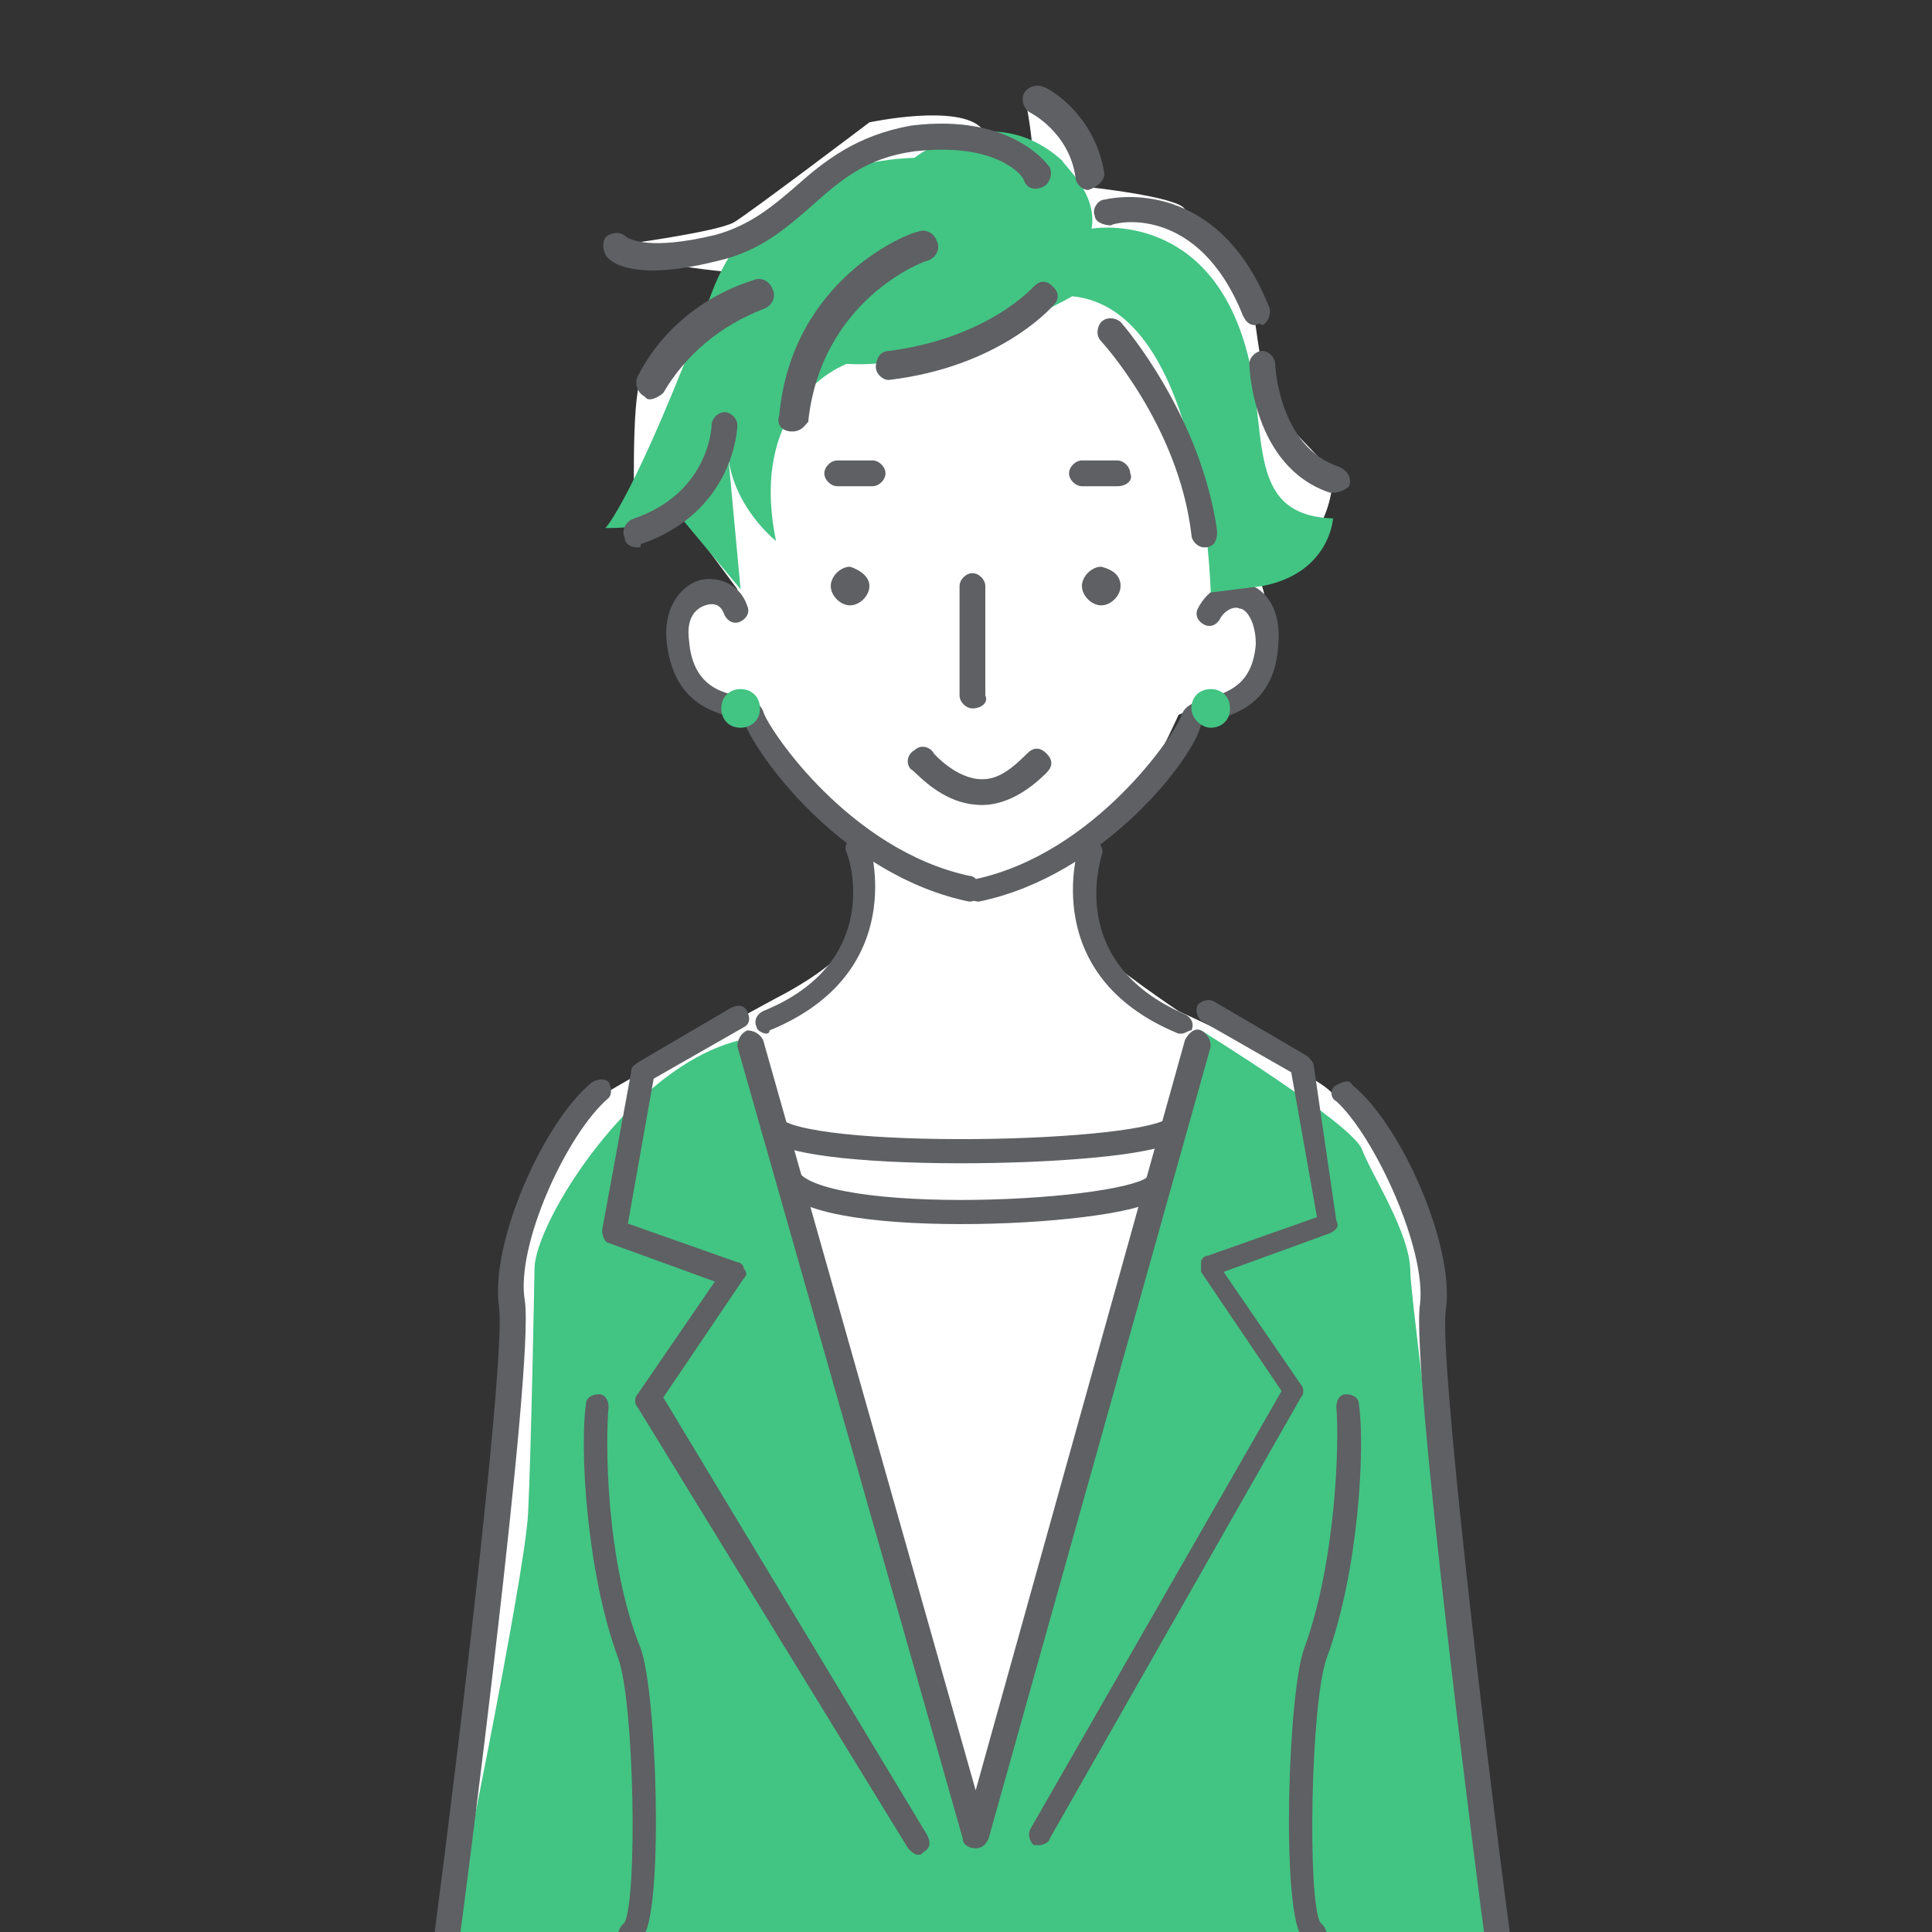 <?xml version="1.0" encoding="utf-8"?>
<!-- Generator: Adobe Illustrator 25.4.1, SVG Export Plug-In . SVG Version: 6.00 Build 0)  -->
<svg version="1.1" xmlns="http://www.w3.org/2000/svg" xmlns:xlink="http://www.w3.org/1999/xlink" x="0px" y="0px"
	 viewBox="0 0 60 60" style="enable-background:new 0 0 60 60;" xml:space="preserve">
<rect x="0" y="0" width="60" height="60" fill="#333333" stroke="none"/>
<style type="text/css">
	.st0{fill:#FFFFFF;}
	.st1{fill:#42C483;}
	.st2{fill:#5E6063;}
	.st3{fill:#FDDC0E;}
	.st4{fill:none;stroke:#5E6063;stroke-width:0.75;stroke-linecap:round;stroke-linejoin:round;stroke-miterlimit:10;}
</style>
<g id="レイヤー_2">
	<path class="st0" d="M23.7,22.1c-0.1-0.4-1.9-0.3-2.5-1.5c-0.7-1.2,0-2.6,0.7-2.3s1,0,1,0l-2-2.7L19.7,16c0,0-0.1-3.6,0.2-4.2
		s3.4-3.3,3.4-3.3s-3.5-0.2-4-0.9c0,0,3-0.4,3.5-0.7c0.5-0.3,4.2-3.1,4.2-3.1s2.8-0.6,3.5,0.2s1.6,1,1.6,1s-0.1-1.4-0.3-2
		c0.5-0.2,1.9,1.5,1.9,1.9c0,0.4,0,0.9,0,0.9s2.9,0.3,3.1,0.7c0.3,0.4,2.1,2.5,2.1,3c0.1,0.5,0.3,2.5,0.6,3c0.2,0.5,1.7,1.9,1.9,2.2
		c0,0.4-0.1,2.5-2.4,3.1c0.3,0.3,0.9,2.8-0.5,3.5s-1.9,0.9-1.9,0.9s-1.8,4.1-3,4.1c0,0.7-0.1,2.5,0.4,3.1c0.5,0.6,2.6,2,2.6,2
		s4.6,2.1,4.8,2.6c0.3,0.4,2.6,2.8,2.6,3.9c0,1.1,0.3,2.4,0.2,2.9c0,0.5,2.2,19.3,2.2,19.3H13.8l2-18.4c0,0-0.1-1.4-0.1-1.9
		c0-0.5,1.8-5,2.7-5.6c0.9-0.6,5.7-3.2,5.7-3.2s2.2-1.1,2.3-1.9c0.2-0.8,0.3-2.5,0.3-2.8S23.9,23.1,23.7,22.1z"/>
</g>
<g id="レイヤー_3">
	<path class="st1" d="M16.6,39.4c0-1.4,3-6.3,6.4-7.1c0.6,2.5,7,24.7,7,24.7L37.3,32c0,0,4.7,2.9,5,3.7c0.3,0.8,1.5,2.6,1.5,3.8
		c0,1.1,2.6,20.6,2.6,20.6H14c0,0,2.3-11.1,2.4-13.1S16.6,39.4,16.6,39.4z"/>
	<g>
		<path class="st2" d="M30.1,28C30.1,28,30,28,30.1,28c-3.9-0.8-6.6-4.5-7-5.6c-0.1,0-0.2-0.1-0.3-0.1c-0.7-0.2-1.9-0.5-2.1-2.4
			c-0.1-1.2,0.6-1.8,1.1-1.9c0.6-0.1,1.2,0.2,1.4,0.8c0.1,0.2,0,0.4-0.2,0.5c-0.2,0.1-0.4,0-0.5-0.2c-0.1-0.3-0.3-0.4-0.6-0.3
			c-0.3,0.1-0.6,0.4-0.5,1.1c0.1,1.3,0.9,1.6,1.5,1.7c0.4,0.1,0.7,0.2,0.8,0.5c0.2,0.6,2.7,4.3,6.4,5.1c0.2,0,0.3,0.2,0.3,0.4
			C30.4,27.9,30.3,28,30.1,28z"/>
	</g>
	<g>
		<path class="st2" d="M30.4,28c-0.2,0-0.3-0.1-0.4-0.3c0-0.2,0.1-0.4,0.3-0.4c3.7-0.8,6.2-4.5,6.4-5.1c0.1-0.3,0.4-0.4,0.8-0.5
			c0.6-0.2,1.4-0.4,1.5-1.7c0-0.7-0.3-1.1-0.5-1.1c-0.2-0.1-0.5,0.1-0.6,0.3c-0.1,0.2-0.3,0.3-0.5,0.2c-0.2-0.1-0.3-0.3-0.2-0.5
			c0.3-0.6,0.9-0.9,1.4-0.8c0.6,0.1,1.2,0.7,1.1,1.9c-0.1,1.9-1.4,2.2-2.1,2.4c-0.1,0-0.2,0.1-0.3,0.1C37.1,23.5,34.3,27.2,30.4,28
			C30.5,28,30.4,28,30.4,28z"/>
	</g>
</g>
<g id="レイヤー_1">
	<g>
		<g>
			<path class="st2" d="M40.8,33.1c0-0.1-0.1-0.2-0.2-0.3l-2.9-1.7c-0.2-0.1-0.4,0-0.5,0.1c-0.1,0.2,0,0.4,0.1,0.5l2.8,1.6l0.8,4.5
				l-3.4,1.2c-0.1,0-0.2,0.1-0.2,0.2c0,0.1,0,0.2,0,0.3l2.5,3.7L32,56.8c-0.1,0.2,0,0.4,0.1,0.5c0.1,0,0.1,0,0.2,0
				c0.1,0,0.3-0.1,0.3-0.2l7.8-13.7c0.1-0.1,0.1-0.3,0-0.4l-2.4-3.5l3.3-1.2c0.2-0.1,0.3-0.2,0.2-0.4L40.8,33.1z"/>
		</g>
		<g>
			<path class="st2" d="M20.6,43.4l2.5-3.7c0.1-0.1,0.1-0.2,0-0.3c0-0.1-0.1-0.2-0.2-0.2l-3.4-1.2l0.8-4.5l2.8-1.6
				c0.2-0.1,0.2-0.3,0.1-0.5c-0.1-0.2-0.3-0.2-0.5-0.1l-2.9,1.7c-0.1,0.1-0.2,0.1-0.2,0.3l-0.9,4.9c0,0.2,0.1,0.4,0.2,0.4l3.3,1.2
				l-2.4,3.5c-0.1,0.1-0.1,0.3,0,0.4l8.4,13.7c0.1,0.1,0.2,0.2,0.3,0.2c0.1,0,0.1,0,0.2-0.1c0.2-0.1,0.2-0.3,0.1-0.5L20.6,43.4z"/>
		</g>
		<g>
			<path class="st2" d="M37.3,32c-0.2-0.1-0.4,0.1-0.5,0.3l-6.5,23.3l-6.6-23.3c-0.1-0.2-0.3-0.3-0.5-0.3c-0.2,0.1-0.3,0.3-0.3,0.5
				l7,24.6c0,0.2,0.2,0.3,0.4,0.3c0,0,0,0,0,0c0.2,0,0.3-0.1,0.4-0.3l6.9-24.6C37.6,32.3,37.5,32.1,37.3,32z"/>
		</g>
		<g>
			<path class="st2" d="M13.9,60.4C13.8,60.4,13.8,60.4,13.9,60.4c-0.3,0-0.4-0.2-0.4-0.4c0.8-6.1,2.2-17.9,2-19.4
				c-0.3-2,1.4-5.8,2.9-7c0.2-0.1,0.4-0.1,0.5,0c0.1,0.2,0.1,0.4,0,0.5c-1.3,1.1-2.9,4.6-2.6,6.3c0.3,2-1.9,18.9-2,19.6
				C14.2,60.2,14,60.4,13.9,60.4z"/>
		</g>
		<g>
			<path class="st2" d="M46.5,60.4c-0.2,0-0.3-0.1-0.4-0.3c-0.1-0.7-2.3-17.7-2-19.6c0.2-1.7-1.4-5.2-2.6-6.3
				c-0.2-0.1-0.2-0.4,0-0.5s0.4-0.2,0.5,0c1.5,1.2,3.2,5,2.9,7c-0.2,1.5,1.2,13.4,2,19.4C46.9,60.2,46.8,60.3,46.5,60.4
				C46.6,60.4,46.6,60.4,46.5,60.4z"/>
		</g>
		<g>
			<path class="st2" d="M19.6,60.4c-0.2,0-0.3-0.1-0.4-0.3c0-0.2,0.1-0.3,0.2-0.4c0.4-0.8,0.3-6.8-0.2-8.2c-1-2.7-1.2-6.6-1-7.9
				c0-0.2,0.2-0.3,0.4-0.3c0.2,0,0.3,0.2,0.3,0.4c-0.1,1-0.1,4.8,1,7.5c0.5,1.4,0.7,7.9,0.1,8.9C20,60.3,19.8,60.4,19.6,60.4
				C19.7,60.4,19.7,60.4,19.6,60.4z"/>
		</g>
		<g>
			<path class="st2" d="M40.8,60.4C40.8,60.4,40.7,60.4,40.8,60.4c-0.2,0-0.3-0.1-0.4-0.3c-0.6-1-0.4-7.5,0.1-8.9
				c1-2.7,1.1-6.5,1-7.5c0-0.2,0.1-0.4,0.3-0.4c0.2,0,0.4,0.1,0.4,0.3c0.2,1.3,0,5.2-1,7.9c-0.5,1.4-0.6,7.5-0.2,8.2
				c0.1,0.1,0.2,0.2,0.2,0.4C41.1,60.2,41,60.4,40.8,60.4z"/>
		</g>
		<path class="st1" d="M33.9,7.1c0,0,3.4-0.6,4.7,3.4c0.9,2.7-0.1,5.5,2.8,5.6c0,0-0.1,1.7-2.2,2.1l-1.6,0.2c0,0-0.2-8.8-4.3-9.2
			c0,0-4,2.3-7,2.1c0,0-3.1,1.1-2.2,5.5c0,0-1.4-1.1-1.5-2.8l0.4,4.3l-2-2.4c0,0-0.3,0.5-2.2,0.5c0,0,0.9-0.9,3.3-7.3
			c1-2.7,3.5-4.1,6.3-4.2c0,0,2.4-1.9,4.6,0.1C33,5.1,34.1,6,33.9,7.1z"/>
		<path class="st2" d="M27,18.2c0,0.3-0.3,0.6-0.6,0.6c-0.3,0-0.6-0.3-0.6-0.6c0-0.3,0.3-0.6,0.6-0.6C26.7,17.7,27,17.9,27,18.2z"/>
		<path class="st2" d="M34.8,18.2c0,0.3-0.3,0.6-0.6,0.6c-0.3,0-0.6-0.3-0.6-0.6c0-0.3,0.3-0.6,0.6-0.6
			C34.6,17.7,34.8,17.9,34.8,18.2z"/>
		<path class="st2" d="M30.2,22c-0.2,0-0.4-0.2-0.4-0.4v-3.4c0-0.2,0.2-0.4,0.4-0.4c0.2,0,0.4,0.2,0.4,0.4v3.4
			C30.7,21.8,30.5,22,30.2,22z"/>
		<path class="st2" d="M30.5,25C30.4,25,30.4,25,30.5,25c-1.3,0-2.1-1.1-2.2-1.1c-0.2-0.2-0.1-0.5,0.1-0.6c0.2-0.2,0.5-0.1,0.6,0.1
			c0,0,0.7,0.8,1.5,0.8c0,0,0,0,0,0c0.5,0,0.9-0.3,1.4-0.8c0.2-0.2,0.4-0.2,0.6,0c0.2,0.2,0.2,0.4,0,0.6C31.9,24.6,31.2,25,30.5,25z
			"/>
		<path class="st2" d="M34.7,15.1h-1.1c-0.2,0-0.4-0.2-0.4-0.4c0-0.2,0.2-0.4,0.4-0.4h1.1c0.2,0,0.4,0.2,0.4,0.4
			C35.2,14.9,35,15.1,34.7,15.1z"/>
		<path class="st2" d="M27.1,15.1h-1.1c-0.2,0-0.4-0.2-0.4-0.4c0-0.2,0.2-0.4,0.4-0.4h1.1c0.2,0,0.4,0.2,0.4,0.4
			C27.5,14.9,27.3,15.1,27.1,15.1z"/>
		<path class="st3" d="M33.3,6.2C33.3,6.2,33.3,6.2,33.3,6.2L33.3,6.2C33.3,6.2,33.3,6.2,33.3,6.2z"/>
		<path class="st2" d="M20.2,12.4c-0.1,0-0.1,0-0.2-0.1c-0.2-0.1-0.3-0.4-0.2-0.6c0.7-1.4,2-2.5,3.6-3c0.2-0.1,0.5,0,0.6,0.3
			c0.1,0.2,0,0.5-0.3,0.6c-1.3,0.5-2.4,1.4-3.1,2.6C20.5,12.3,20.3,12.4,20.2,12.4z"/>
		<path class="st2" d="M20.3,8.4c-1,0-1.4-0.3-1.5-0.5c-0.1-0.2-0.1-0.5,0.1-0.6c0.2-0.1,0.4-0.1,0.6,0.1c0.1,0,0.6,0.4,2.7-0.1
			c1.1-0.3,1.8-0.9,2.5-1.5c0.9-0.8,1.9-1.6,3.6-1.9c3.2-0.4,4.3,1.3,4.3,1.3c0.1,0.2,0,0.5-0.2,0.6c-0.2,0.1-0.5,0.1-0.6-0.2
			c0-0.1-0.8-1.2-3.4-0.9c-1.5,0.2-2.3,0.9-3.2,1.7c-0.8,0.7-1.6,1.4-2.9,1.7C21.5,8.3,20.8,8.4,20.3,8.4z M19.5,7.4
			C19.5,7.4,19.5,7.4,19.5,7.4C19.5,7.4,19.5,7.4,19.5,7.4z M19.5,7.4C19.5,7.4,19.5,7.4,19.5,7.4C19.5,7.4,19.5,7.4,19.5,7.4z"/>
		<path class="st2" d="M27.6,11.8c-0.2,0-0.4-0.2-0.4-0.4c0-0.2,0.1-0.5,0.4-0.5c3.1-0.4,4.5-2,4.5-2c0.2-0.2,0.4-0.2,0.6,0
			c0.2,0.2,0.2,0.4,0,0.6C32.6,9.6,31,11.4,27.6,11.8C27.6,11.8,27.6,11.8,27.6,11.8z"/>
		<path class="st2" d="M24.6,13.4C24.6,13.4,24.6,13.4,24.6,13.4c-0.3,0-0.5-0.2-0.4-0.5c0.4-4.3,4.1-5.7,4.3-5.7
			c0.2-0.1,0.5,0,0.6,0.3c0.1,0.2,0,0.5-0.3,0.6l0,0c-0.1,0-3.3,1.2-3.7,5C25,13.2,24.9,13.4,24.6,13.4z"/>
		<path class="st2" d="M33.8,5.9c-0.2,0-0.4-0.2-0.4-0.4c-0.2-1.4-1.4-2-1.4-2c-0.2-0.1-0.3-0.4-0.2-0.6c0.1-0.2,0.4-0.3,0.6-0.2
			c0.1,0,1.6,0.8,1.9,2.7C34.3,5.6,34.1,5.8,33.8,5.9C33.9,5.9,33.9,5.9,33.8,5.9z"/>
		<path class="st2" d="M39,10.1c-0.2,0-0.3-0.1-0.4-0.3c-1.4-3.5-4-2.9-4.1-2.8C34.3,7,34,6.9,34,6.7c-0.1-0.2,0.1-0.5,0.3-0.5
			c0,0,3.4-0.9,5.1,3.3c0.1,0.2,0,0.5-0.2,0.6C39.1,10,39,10.1,39,10.1z"/>
		<path class="st2" d="M37.4,17c-0.2,0-0.4-0.2-0.4-0.4c-0.4-3.4-2.8-6-2.8-6c-0.2-0.2-0.1-0.5,0-0.6c0.2-0.2,0.5-0.1,0.6,0
			c0.1,0.1,2.5,2.9,3,6.5C37.8,16.8,37.7,17,37.4,17C37.4,17,37.4,17,37.4,17z"/>
		<path class="st2" d="M19.8,17c-0.2,0-0.4-0.1-0.4-0.3c-0.1-0.2,0-0.5,0.3-0.6c2.3-0.8,2.4-2.8,2.4-2.9c0-0.2,0.2-0.4,0.4-0.4
			c0.2,0,0.4,0.2,0.4,0.4c0,0.1-0.1,2.7-3,3.7C19.9,17,19.9,17,19.8,17z"/>
		<path class="st2" d="M41.4,15.3c0,0-0.1,0-0.1,0c-2.4-0.8-2.5-3.9-2.5-4c0-0.2,0.2-0.4,0.4-0.4c0.2,0,0.4,0.2,0.4,0.4l0,0
			c0,0,0.1,2.6,2,3.2c0.2,0.1,0.4,0.3,0.3,0.6C41.8,15.2,41.6,15.3,41.4,15.3z"/>
		<path class="st1" d="M23.6,22c0,0.4-0.3,0.6-0.6,0.6c-0.4,0-0.6-0.3-0.6-0.6c0-0.4,0.3-0.6,0.6-0.6C23.3,21.4,23.6,21.6,23.6,22z"
			/>
		<path class="st1" d="M38.2,22c0,0.4-0.3,0.6-0.6,0.6s-0.6-0.3-0.6-0.6c0-0.4,0.3-0.6,0.6-0.6S38.2,21.6,38.2,22z"/>
		<g>
			<path class="st2" d="M23.8,32.1c-0.1,0-0.3-0.1-0.3-0.2c-0.1-0.2,0-0.4,0.2-0.5c3.7-1.5,2.7-4.7,2.6-4.9c-0.1-0.2,0-0.4,0.2-0.5
				c0.2-0.1,0.4,0,0.5,0.2c0,0,1.3,4-3.1,5.8C23.9,32.1,23.8,32.1,23.8,32.1z"/>
		</g>
		<g>
			<path class="st2" d="M36.7,32.1c0,0-0.1,0-0.1,0c-4.4-1.8-3.1-5.8-3.1-5.8c0.1-0.2,0.3-0.3,0.5-0.2c0.2,0.1,0.3,0.3,0.2,0.5
				c0,0.1-1.1,3.3,2.6,4.9c0.2,0.1,0.3,0.3,0.2,0.5C36.9,32,36.8,32.1,36.7,32.1z"/>
		</g>
		<path class="st4" d="M24,35c0.8,1.1,11.8,0.9,12.5,0"/>
		<path class="st4" d="M24.5,36.6c0.9,1.6,10.8,1.1,11.4,0.2"/>
	</g>
</g>
</svg>
